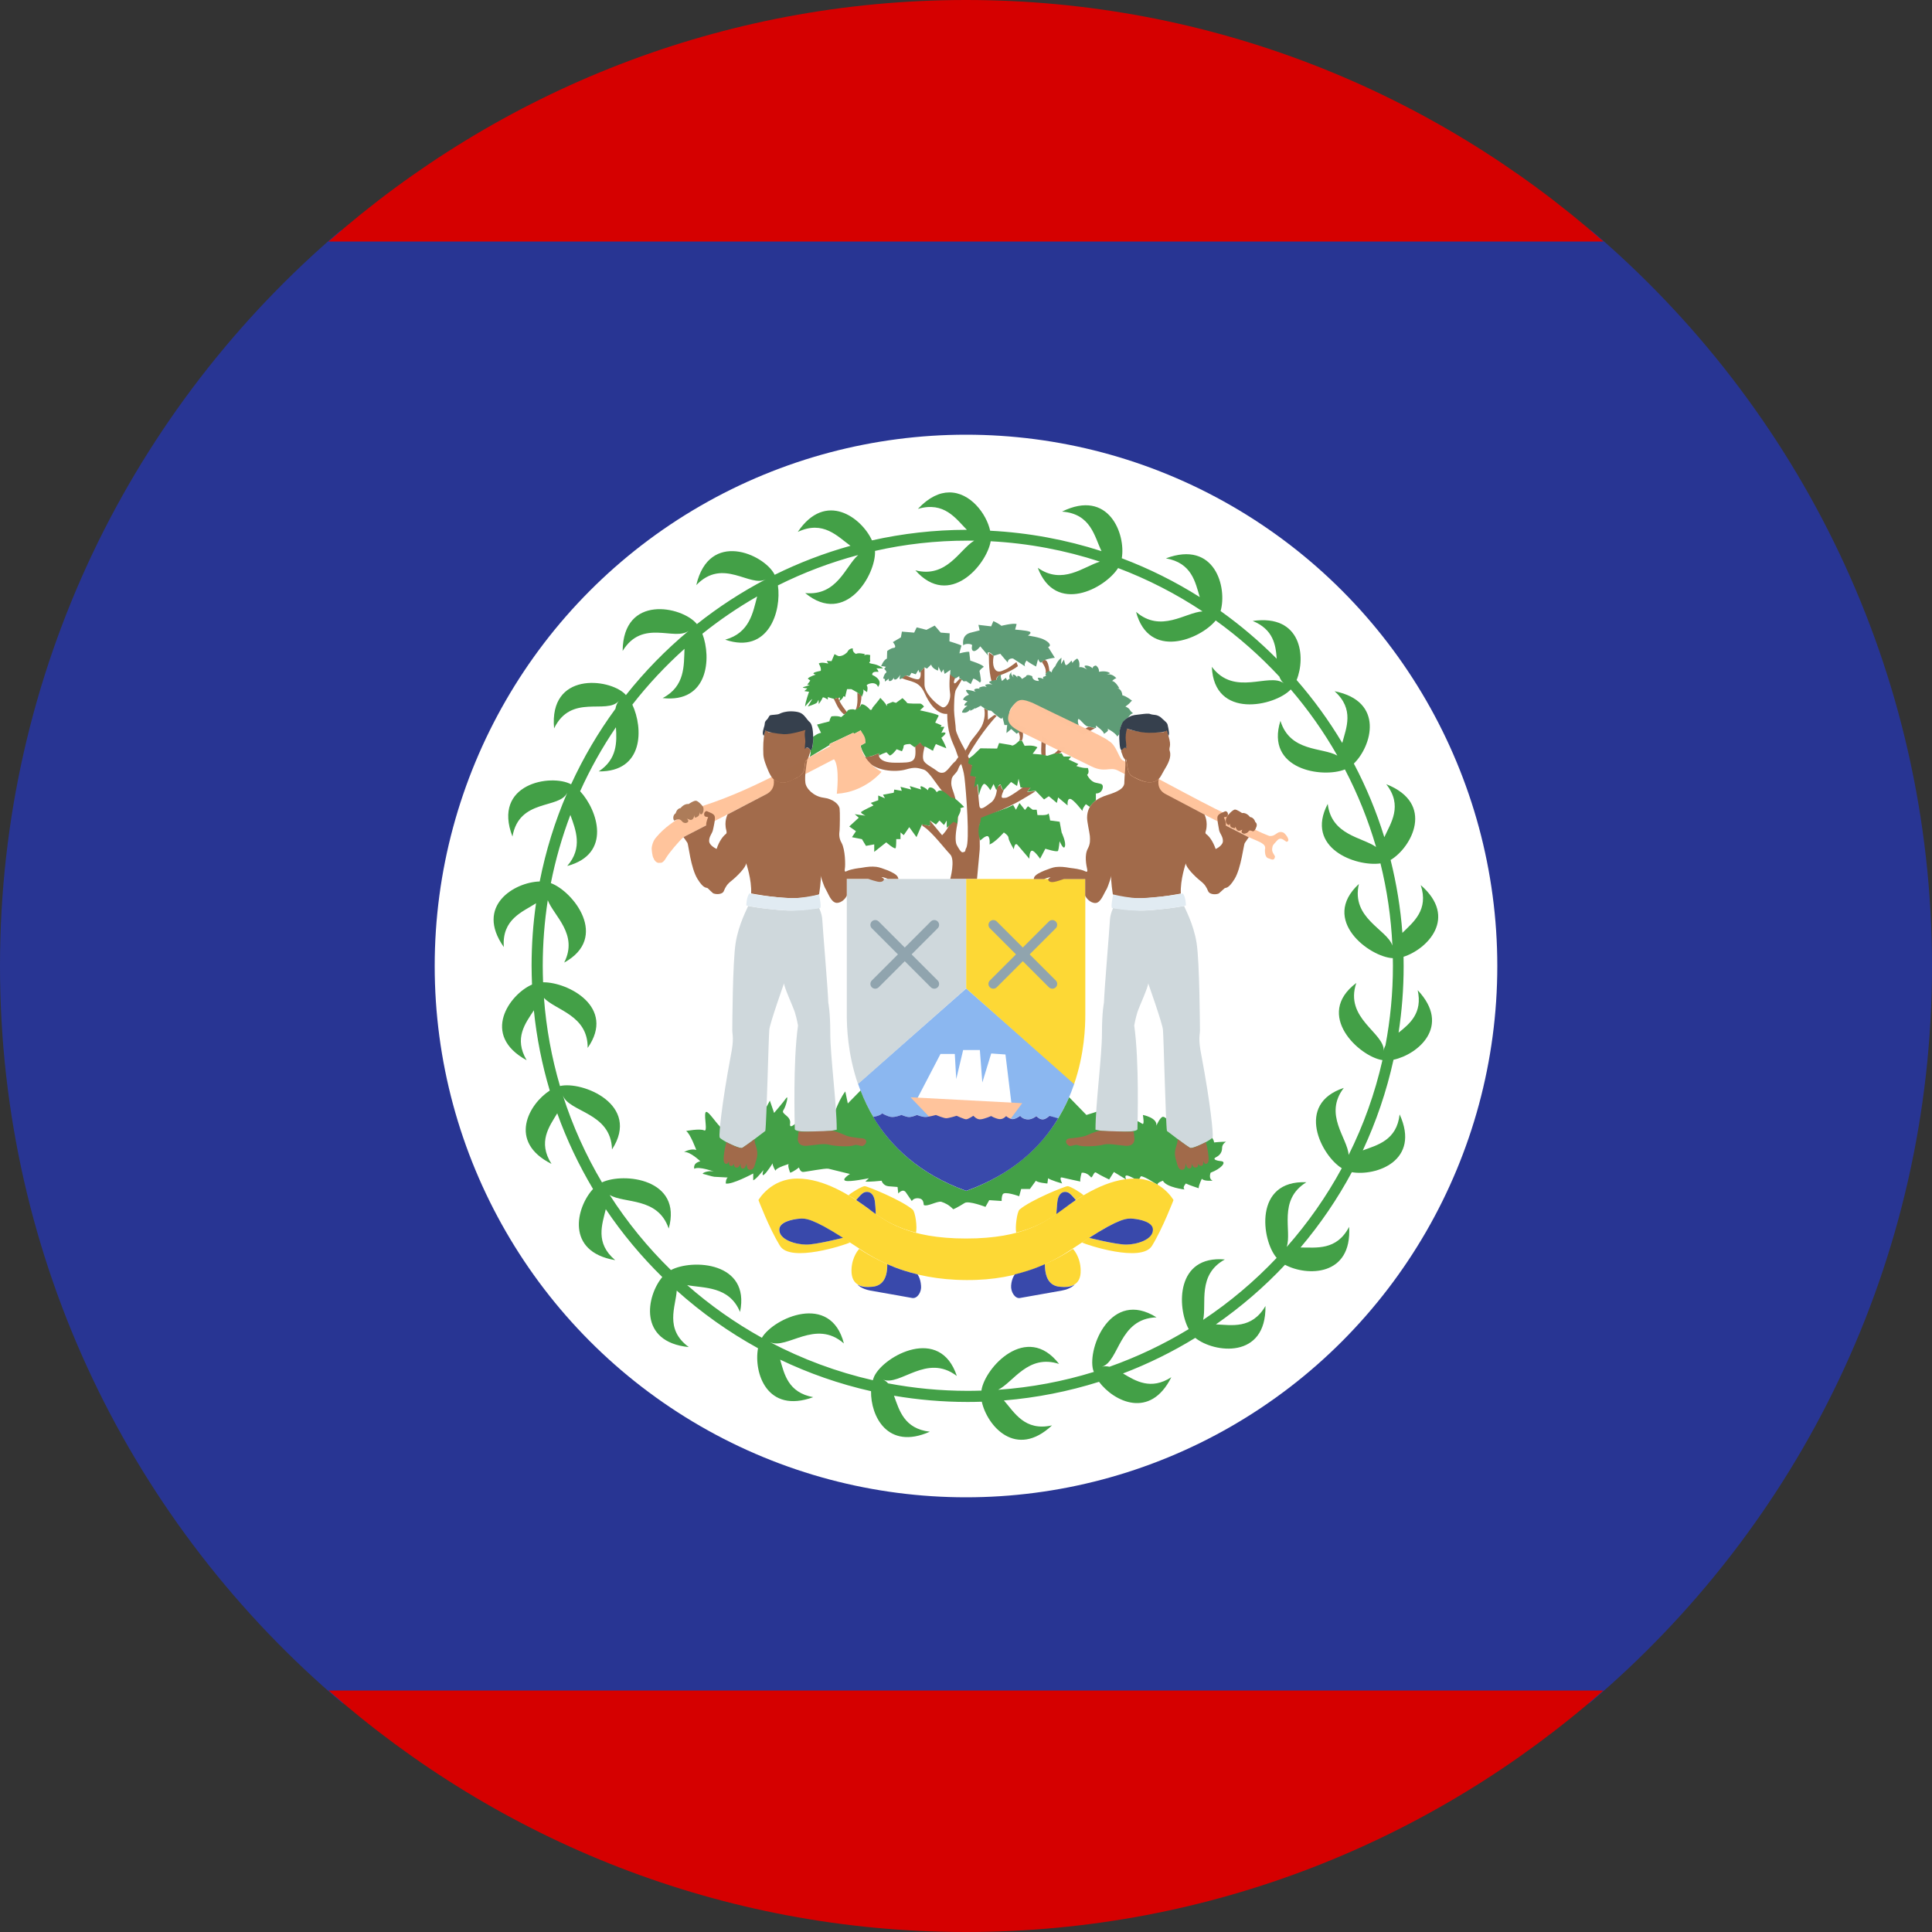 <svg xmlns="http://www.w3.org/2000/svg" viewBox="4 4 40 40"><rect x="4" y="4" width="40" height="40" fill="#333333" stroke="none"/><path fill="#283593" d="M4,24c0,6.124,2.759,11.597,7.094,15.266h25.811C41.241,35.597,44,30.124,44,24 c0-6.107-2.745-11.566-7.059-15.234H11.059C6.745,12.434,4,17.893,4,24z"/><circle cx="24" cy="24" r="11" fill="#fff"/><path fill="#43a047" d="M23.652,14.195c-0.199,0.001-0.42,0.098-0.648,0.341l0,0c0.546-0.16,0.786,0.202,1.014,0.433 c-0.675,0.001-1.332,0.077-1.965,0.219c-0.211-0.466-0.957-1.034-1.536-0.175c0.528-0.249,0.825,0.096,1.091,0.287 c-0.546,0.152-1.071,0.354-1.57,0.601c-0.001-0.004-0.003-0.008-0.005-0.012c-0.218-0.416-1.351-0.923-1.617,0.225 c0.558-0.579,1.113,0.062,1.445-0.123c-0.508,0.265-0.988,0.578-1.433,0.931c-0.002-0.003-0.004-0.007-0.007-0.01 c-0.303-0.359-1.519-0.614-1.53,0.565c0.411-0.671,1.073-0.199,1.366-0.416c-0.477,0.397-0.912,0.843-1.298,1.33 c-0.007-0.007-0.014-0.017-0.021-0.024c-0.337-0.328-1.574-0.459-1.466,0.714c0.351-0.728,1.088-0.279,1.34-0.569 c-0.038,0.044-0.059,0.1-0.07,0.163c-0.356,0.486-0.664,1.009-0.918,1.563c-0.417-0.223-1.637-0.016-1.214,1.082l0,0 c0.139-0.795,0.971-0.562,1.134-0.908c-0.001,0.004-0.002,0.007-0.004,0.011c-0.251,0.58-0.441,1.192-0.566,1.827 c-0.513,0.012-1.349,0.498-0.743,1.358c-0.043-0.58,0.392-0.729,0.667-0.907c-0.061,0.423-0.092,0.855-0.092,1.294 c0,0.131,0.004,0.26,0.009,0.389c-0.463,0.201-1.071,1.043-0.111,1.567c-0.271-0.459-0.023-0.769,0.149-1.033 c0.058,0.571,0.17,1.126,0.329,1.661c-0.433,0.279-0.876,1.06,0.036,1.518c-0.29-0.455-0.045-0.775,0.119-1.047 c0.197,0.549,0.447,1.073,0.741,1.567c-0.348,0.376-0.578,1.299,0.459,1.473c-0.423-0.356-0.268-0.744-0.195-1.055 c0.342,0.507,0.735,0.978,1.17,1.405c-0.328,0.391-0.508,1.344,0.549,1.45c-0.509-0.373-0.269-0.84-0.25-1.17 c0.512,0.459,1.076,0.86,1.683,1.194c-0.092,0.505,0.182,1.364,1.143,1.013c-0.521-0.096-0.598-0.477-0.685-0.777 c0.595,0.284,1.225,0.505,1.882,0.653c-0.009,0.511,0.337,1.229,1.217,0.839c-0.535-0.062-0.633-0.448-0.742-0.745 c0.495,0.084,1.004,0.129,1.523,0.129c0.099,0,0.197-0.002,0.295-0.005c0.111,0.5,0.705,1.192,1.454,0.49 c-0.568,0.127-0.78-0.271-0.996-0.516c0.681-0.056,1.34-0.188,1.969-0.386c0.309,0.411,1.06,0.781,1.497-0.095 c-0.425,0.273-0.738,0.079-1.001-0.078c0.524-0.2,1.025-0.447,1.497-0.737c0.386,0.314,1.47,0.45,1.453-0.66 c-0.282,0.485-0.702,0.394-1.026,0.381c0.519-0.361,1-0.774,1.431-1.234c0.454,0.243,1.389,0.243,1.327-0.785 c-0.258,0.496-0.682,0.425-1.006,0.427c0.406-0.48,0.763-1.002,1.062-1.559c0.505,0.086,1.428-0.236,0.99-1.197l0,0 c-0.061,0.541-0.463,0.634-0.763,0.746c0.277-0.593,0.492-1.222,0.636-1.877c0.505-0.109,1.203-0.694,0.501-1.44 c0.103,0.471-0.161,0.693-0.396,0.879c0.069-0.45,0.105-0.909,0.105-1.378c0-0.065-0.001-0.128-0.002-0.193 c0.491-0.157,1.132-0.81,0.356-1.484c0.169,0.515-0.153,0.765-0.38,0.989c-0.039-0.516-0.122-1.021-0.244-1.509 c0.433-0.258,0.928-1.169-0.09-1.569c0.349,0.448,0.093,0.803-0.04,1.097c-0.164-0.531-0.376-1.041-0.631-1.524 c0.366-0.355,0.645-1.289-0.399-1.498c0.416,0.373,0.241,0.76,0.159,1.071c-0.276-0.463-0.593-0.899-0.945-1.303 c0.194-0.475,0.104-1.369-0.909-1.223c0.428,0.176,0.477,0.496,0.497,0.782c-0.359-0.361-0.747-0.691-1.162-0.987 c0.14-0.484-0.114-1.473-1.132-1.091l0,0c0.54,0.095,0.608,0.498,0.701,0.802c-0.507-0.32-1.047-0.59-1.615-0.804 c0.086-0.498-0.268-1.444-1.237-0.966c0.604,0.045,0.672,0.524,0.818,0.819c-0.733-0.236-1.506-0.382-2.306-0.423 C24.425,14.64,24.09,14.191,23.652,14.195L23.652,14.195z M24.035,15.193c0.045,0,0.089,0.001,0.134,0.001 c-0.304,0.182-0.565,0.781-1.217,0.614c0.703,0.794,1.474-0.111,1.559-0.602c0.785,0.042,1.544,0.187,2.261,0.422 c-0.34,0.104-0.773,0.488-1.286,0.128c0.367,0.976,1.39,0.431,1.663,0.005c0.619,0.234,1.205,0.536,1.748,0.897 c-0.353,0.02-0.862,0.454-1.376,0.01c0.265,1.001,1.326,0.573,1.649,0.178c0.477,0.343,0.918,0.733,1.318,1.163 c0.02,0.055,0.048,0.103,0.094,0.139c-0.305-0.234-1.023,0.286-1.492-0.342c0.045,1.096,1.308,0.815,1.634,0.468 c0.363,0.424,0.686,0.882,0.964,1.37c-0.307-0.175-0.979-0.069-1.178-0.72c-0.318,1.012,0.871,1.193,1.335,1.006 c0.265,0.508,0.482,1.046,0.645,1.606c-0.289-0.205-0.923-0.241-1.001-0.892c-0.479,0.914,0.582,1.304,1.092,1.232 c0.136,0.549,0.22,1.118,0.247,1.701c-0.113-0.339-0.858-0.562-0.694-1.275c-0.809,0.745,0.223,1.514,0.703,1.536 c0.001,0.053,0.002,0.106,0.002,0.158c0,0.564-0.054,1.115-0.155,1.649c-0.02,0.036-0.033,0.074-0.035,0.116 c0.02-0.382-0.821-0.67-0.568-1.41c-0.879,0.66,0.066,1.527,0.541,1.598c-0.156,0.689-0.392,1.346-0.7,1.963 c-0.021-0.351-0.524-0.837-0.1-1.388c-1.015,0.335-0.466,1.401-0.042,1.663c-0.318,0.587-0.703,1.134-1.141,1.631 c0.115-0.333-0.19-0.973,0.408-1.341c-1.095-0.047-0.931,1.203-0.615,1.566c-0.457,0.483-0.967,0.914-1.522,1.283 c0.076-0.344-0.125-0.934,0.449-1.25c-1.012-0.089-0.994,0.983-0.748,1.442c-0.515,0.313-1.064,0.575-1.64,0.779 c-0.053-0.012-0.105-0.015-0.157,0.001c0.367-0.117,0.343-0.998,1.13-1.024c-0.943-0.591-1.429,0.628-1.314,1.082 c0.004,0.015,0.011,0.032,0.017,0.048c-0.633,0.196-1.297,0.322-1.981,0.37c0.317-0.158,0.618-0.745,1.261-0.535 c-0.671-0.87-1.543,0.081-1.608,0.552c-0.093,0.003-0.187,0.005-0.281,0.005c-0.565,0-1.117-0.054-1.651-0.155 c-0.029-0.034-0.064-0.061-0.106-0.078c0.358,0.143,0.905-0.552,1.529-0.075c-0.347-1.052-1.504-0.419-1.708,0.004 c-0.012,0.025-0.022,0.054-0.031,0.084c-0.749-0.171-1.463-0.438-2.126-0.787c-0.001-0.001-0.002-0.001-0.003-0.002 c0.348,0.166,0.941-0.49,1.53,0.028c-0.274-1.066-1.457-0.526-1.698-0.118c-0.555-0.308-1.074-0.674-1.547-1.09 c0.346,0.067,0.868,0.014,1.095,0.556c0.216-1.041-0.991-1.101-1.431-0.868c-0.479-0.467-0.905-0.989-1.268-1.555 c0.302,0.184,0.997,0.036,1.222,0.696c0.29-1.034-0.938-1.167-1.382-0.956c-0.334-0.564-0.608-1.169-0.811-1.805 c0.124,0.358,0.999,0.348,1.019,1.123c0.603-0.929-0.617-1.422-1.077-1.313c-0.172-0.585-0.285-1.195-0.332-1.824 c0.243,0.257,0.912,0.356,0.905,1.035c0.59-0.844-0.407-1.364-0.923-1.359c-0.004-0.113-0.007-0.227-0.007-0.341 c0-0.462,0.036-0.915,0.104-1.358c0.128,0.329,0.637,0.705,0.34,1.291c0.94-0.518,0.188-1.473-0.276-1.645 c0.096-0.486,0.232-0.958,0.404-1.412c0.111,0.31,0.263,0.681-0.065,1.057c0.928-0.246,0.631-1.155,0.267-1.547 c0.209-0.465,0.458-0.908,0.741-1.325c0.021,0.309,0.026,0.663-0.356,0.914c0.936,0.012,0.924-0.896,0.696-1.382 c0.325-0.417,0.687-0.804,1.08-1.156c-0.015,0.339,0.018,0.774-0.453,1.02c0.948,0.107,1.013-0.833,0.823-1.332 c0.356-0.285,0.736-0.544,1.134-0.772c-0.087,0.327-0.152,0.755-0.662,0.895c0.901,0.307,1.169-0.595,1.092-1.124 c0.526-0.263,1.082-0.475,1.662-0.629c-0.266,0.232-0.433,0.851-1.097,0.788c0.84,0.692,1.47-0.39,1.445-0.873 C22.731,15.266,23.374,15.193,24.035,15.193L24.035,15.193z"/><path fill="#a16a4a" d="M25.572,17.708c0,0,0.031-0.073,0.088-0.031c0.052,0.041,0.067,0.222,0.067,0.222l-0.083,0.041 C25.643,17.94,25.69,17.874,25.572,17.708L25.572,17.708z M25.101,19.332c0,0,0.041-0.056-0.015-0.181l0.083-0.026 c0,0,0.031,0.098-0.01,0.207H25.101 M26.534,19.048l-0.197,0.119l0.098,0.046l0.238-0.14L26.534,19.048 M23.9,19.819 c-0.052,0.042-0.057,0.114-0.088,0.155c-0.026,0.041-0.103,0.098-0.109,0.161c-0.01,0.062-0.015,0.103,0.01,0.186 c0.031,0.083,0.161,0.45,0.109,0.73c-0.057,0.279-0.036,0.398-0.015,0.44c0.021,0.041,0.083,0.155,0.119,0.155 c0.083-0.01,0.046-0.036,0.078-0.088c0.078-0.134,0-1.174-0.036-1.464c-0.026-0.222-0.129-0.425-0.139-0.445 c-0.01-0.026-0.031-0.093-0.047-0.135c-0.078-0.186-0.171-0.347-0.171-0.735c0,0-0.254,0.057-0.471-0.435 c-0.114-0.249-0.279-0.222-0.476-0.305l0.088-0.057c0,0,0.166,0.083,0.249,0.083s0.057-0.166,0.057-0.166l0.083-0.083v0.362 c0,0.166,0.227,0.393,0.362,0.461c0.083,0.041,0.191-0.129,0.166-0.295s0-0.388,0-0.388l0.114,0.067c0,0-0.041,0.073-0.031,0.114 c0.015,0.042,0.073-0.041,0.114-0.083c0,0,0.01,0.01,0.052,0.01c0,0-0.083,0.139-0.124,0.212c-0.041,0.067-0.041,0.331-0.041,0.43 c0,0.098,0.036,0.326,0.036,0.398c0,0.052,0.098,0.264,0.176,0.393c0.026,0.051,0.088,0.186,0.088,0.186 c0.062,0.098,0.067,0.166,0.103,0.249c0.021,0.041,0.057,0.161,0.083,0.367c0.01,0.051,0.021,0.249,0.037,0.378 c0.015,0.124,0.119,0.026,0.243-0.062c0.124-0.093,0.124-0.315,0.124-0.315s0.098-0.083,0.083-0.036 c-0.01,0.052,0.052,0.103,0.052,0.103c-0.078,0.176-0.031,0.155,0.046,0.15c0.078-0.01,0.346-0.212,0.346-0.212 c0.036-0.01,0.197-0.01,0.171,0c-0.031,0.015-0.073,0.093-0.073,0.093l0.176-0.021c-0.062,0.047-0.295,0.181-0.347,0.212 c-0.057,0.036-0.336,0.171-0.455,0.217c-0.119,0.051-0.352,0.166-0.362,0.285c-0.005,0.119,0.015,0.44,0,0.543 c-0.01,0.103-0.052,0.564-0.052,0.564h-0.554c0,0,0.109-0.403-0.005-0.512c-0.109-0.114-0.362-0.445-0.527-0.559 c-0.166-0.109,0.109-0.026,0.109-0.026v-0.114l0.254,0.305c0,0,0.44-0.388,0-0.916c-0.139-0.166-0.279-0.419-0.388-0.445 c-0.114-0.031-0.171-0.057-0.362,0c-0.197,0.057-0.667,0.057-0.864-0.254l0.166-0.026l0.139-0.057c0,0-0.056,0.197,0.337,0.197 c0.388,0,0.445,0,0.414-0.362l0.114-0.057l0.083,0.083c0,0-0.057,0.197-0.026,0.279c0.026,0.083,0.166,0.14,0.274,0.222 C23.436,19.994,23.472,20,23.503,20c0.046-0.005,0.056-0.005,0.119-0.067c0.093-0.103,0.073-0.098,0.166-0.181 c0,0,0.046-0.073,0.057-0.083L23.9,19.819L23.9,19.819z"/><path fill="#a16a4a" d="M23.983,19.544c0.021-0.021,0.062-0.098,0.098-0.166c0.062-0.103,0.135-0.166,0.217-0.295 c0.078-0.119,0.109-0.295,0.078-0.419l0.073,0.042l0.005,0.197c0,0,0.098-0.083,0.14-0.103l0.041,0.021c0,0-0.31,0.32-0.6,0.838 L23.983,19.544L23.983,19.544z M21.262,18.468c0.041,0.072,0.083,0.212,0.207,0.32l0.083-0.026c0,0-0.191-0.222-0.191-0.32 L21.262,18.468 M21.749,18.344c0,0,0.026,0.264-0.041,0.362l0.083-0.041c0,0,0.056-0.181,0.041-0.279L21.749,18.344L21.749,18.344 z M24.475,17.511c0,0-0.015,0.373,0.057,0.6l0.098-0.031c0,0-0.015-0.067,0.067-0.098c0.083-0.026,0.279-0.109,0.378-0.191 l-0.031-0.083c0,0-0.15,0.119-0.222,0.15c-0.067,0.026-0.109,0.056-0.166,0.042c-0.057-0.015-0.124-0.109-0.083-0.321 L24.475,17.511z M25.572,19.249c0,0-0.026,0.264-0.01,0.378l0.088,0.021c0,0-0.021-0.315,0.036-0.342L25.572,19.249 M25.965,19.446c0,0-0.098,0.171-0.212,0.186l0.181-0.036c0,0,0.052-0.026,0.129-0.109L25.965,19.446"/><path fill="#5e9c76" d="M24.382,18.665l0.067,0.041l0.073,0.01c0,0,0.078,0.073,0.166,0.139 c0.067,0.057,0.067-0.01,0.067-0.01l0.041,0.166h0.057c0,0-0.015,0.109-0.015,0.166l0.098-0.083l0.114,0.098 c0,0,0.083-0.073,0.124-0.073c0.041,0,0.057-0.041,0.057-0.041h0.005c-0.274-0.13-0.393-0.264-0.31-0.403 c0.135-0.232,0.357-0.083,0.429-0.051l1.003,0.538c0,0,0.067-0.041,0.021-0.083c-0.052-0.041-0.073-0.144-0.057-0.186 c0.015-0.041,0.129,0.129,0.186,0.144c0.057,0.015,0.186,0.037,0.186,0.037l-0.005-0.052c0,0,0.166,0.114,0.166,0.171 c0,0,0.119-0.062,0.078-0.098c-0.041-0.036,0.181,0.088,0.197,0.155l0.046-0.052c-0.005,0,0.015-0.166,0.073-0.243 c0.052-0.078,0.109-0.098,0.109-0.098s0.052-0.088,0.103-0.088c0,0-0.052-0.036-0.073-0.078c-0.026-0.042-0.088-0.062-0.088-0.062 s0.078-0.057,0.098-0.083c0.021-0.031,0.041-0.037,0.041-0.037s-0.119-0.098-0.202-0.114c0,0-0.005-0.135-0.109-0.145h0.047 c0,0-0.078-0.145-0.15-0.15c0,0,0.046-0.052,0.088-0.057c0,0-0.088-0.114-0.207-0.073l0.078-0.031c0,0-0.057-0.062-0.232-0.031 c0,0,0.015-0.073-0.062-0.129c0,0-0.067,0.005-0.067,0.057c0,0-0.062-0.057-0.139-0.057s0.026,0.083,0.026,0.083 s-0.103-0.067-0.166-0.047c0,0,0.026-0.119-0.041-0.181c0,0-0.078,0.042-0.098,0.093l-0.021-0.051c0,0-0.103,0.124-0.124,0.088 c-0.015-0.021-0.031-0.109-0.031-0.109l-0.062,0.093l0.01-0.13c0,0-0.073,0.042-0.129,0.176c0,0-0.073,0.067-0.073,0.129 c0,0-0.057-0.067-0.109,0c-0.047,0.073,0,0.057,0,0.057s-0.021,0.026-0.073,0.036l0.01,0.041c0,0-0.067-0.036-0.119-0.021 l0.026,0.062c0,0-0.134,0.01-0.139-0.098c0,0-0.114-0.057-0.129,0.005l-0.083,0.052c0,0-0.026-0.052-0.073-0.062 c-0.052-0.015-0.01,0.067-0.01,0.067s-0.015-0.062-0.078-0.093c-0.062-0.026-0.01,0.057-0.01,0.057s-0.083-0.067-0.041-0.119 c0,0-0.078,0.073-0.041,0.14l-0.052,0.036c0,0-0.026-0.026-0.021-0.046c0.005-0.021-0.088,0.062-0.088,0.062s-0.057-0.134,0-0.134 c0.005,0-0.098-0.005-0.114,0.114c0,0-0.067,0.005-0.129,0.026c-0.067,0.021,0.047,0.067,0.047,0.067s-0.098-0.021-0.155,0.01 l0.036,0.047c0,0-0.036-0.036-0.124-0.005c-0.093,0.026,0.021,0.041,0.021,0.041s-0.093-0.021-0.139,0 c-0.047,0.021,0.015,0.057,0.015,0.057s-0.171-0.052-0.197-0.036c-0.026,0.015,0.057,0.098,0.057,0.098s-0.103,0.026-0.124,0.103 l0.093,0.036c0,0-0.041,0.021-0.062,0.062c-0.021,0.041,0.062,0.021,0.062,0.021s-0.114,0.083-0.114,0.145 c0,0,0.083,0.026,0.144-0.036c0.062-0.062,0.021-0.041,0.021-0.041l0.005,0.042c0,0,0.119-0.051,0.119-0.083 c0-0.026-0.021,0.041-0.021,0.041l0.119-0.062L24.382,18.665L24.382,18.665L24.382,18.665z"/><path fill="#5e9c76" d="M24.283,17.051l-0.026-0.114l0.264,0.031l0.046-0.109c0,0,0.124,0.057,0.166,0.098 c0,0,0.243-0.062,0.315-0.036l-0.031,0.114c0,0,0.222,0.015,0.295,0.041c0.067,0.026-0.031,0.083-0.031,0.083 s0.254,0.031,0.362,0.098c0.114,0.067,0.114,0.124,0.057,0.139l0.139,0.222c0,0-0.222,0.026-0.264,0.083 c-0.041,0.057-0.083-0.056-0.083-0.056l-0.041,0.155c0,0-0.139-0.073-0.197-0.124c0,0-0.067,0.083-0.026,0.124l-0.254-0.166 c0,0-0.109-0.015-0.109,0.083c0,0-0.124-0.14-0.155-0.181l-0.14,0.042c0,0-0.041-0.056-0.093-0.073 c-0.057-0.01-0.015,0.073-0.015,0.073l-0.083-0.098l-0.083-0.098c0,0-0.073,0.098-0.129,0.098c-0.052,0-0.052-0.067-0.041-0.114 c0.015-0.041-0.166-0.051-0.181,0c0,0-0.052-0.207,0.139-0.264L24.283,17.051L24.283,17.051z M23.28,17.759l-0.088,0.083 l-0.052-0.026l-0.103,0.114l-0.021-0.062l-0.057,0.093l-0.088-0.031l-0.041,0.067l-0.078-0.015c0,0-0.067,0.062-0.109,0.078 c-0.041,0.01,0-0.093,0-0.093s-0.062,0.103-0.109,0.103c-0.041,0-0.026-0.047-0.026-0.047s-0.026,0.067-0.078,0.078 c-0.047,0.005-0.026-0.051-0.026-0.051l-0.083,0.062V18.06l-0.036-0.015c0,0,0.021-0.093,0.057-0.114 c0.036-0.021-0.036-0.083-0.036-0.083l0.036-0.042c0,0-0.103-0.026-0.103-0.005c0,0,0.052-0.139,0.124-0.166l0.005-0.155 c0,0,0.073-0.062,0.139-0.067c0.073-0.01-0.021-0.119-0.021-0.119l0.166-0.098l0.021-0.119l0.254,0.021l0.052-0.109l0.202,0.051 l0.171-0.088l0.124,0.145l0.186,0.015c0,0-0.005,0.129-0.005,0.166c0,0,0.222,0.067,0.249,0.088c0,0-0.041,0.134-0.041,0.161 c0,0,0.155-0.042,0.202-0.031c0,0,0.015,0.145,0.021,0.181c0,0,0.264,0.083,0.279,0.13c0,0-0.057,0.036-0.088,0.083 c0,0,0.031,0.161,0.031,0.212l-0.021,0.031c0,0-0.078-0.073-0.139-0.083l-0.052,0.114l-0.093-0.062l-0.057,0.005 c0,0-0.046-0.057-0.083-0.057l-0.005-0.051l-0.073,0.046c0,0-0.114-0.057-0.114-0.093c0-0.031,0.005-0.083,0.005-0.083 l-0.119,0.083c0,0-0.026-0.062-0.021-0.088c0.005-0.026-0.047,0.062-0.047,0.062s-0.062-0.109-0.057-0.13l-0.015,0.088 C23.42,17.884,23.295,17.843,23.28,17.759L23.28,17.759L23.28,17.759z"/><path fill="#43a047" d="M21.625,18.267c0,0,0.217,0.109,0.217,0.161c0,0,0.057-0.114,0.026-0.155l0.083,0.057 c0,0,0.026-0.103-0.005-0.134c-0.026-0.026,0.186-0.114,0.232,0.026c0,0,0.129-0.134-0.119-0.249c0,0-0.021-0.083,0.129-0.062 c0,0-0.01-0.052-0.047-0.073h0.145c0,0-0.088-0.073-0.217-0.093c-0.124-0.021-0.047-0.036-0.052-0.062 c-0.01-0.026,0-0.119,0-0.119s-0.073-0.026-0.129,0.005l0.021-0.026c0,0-0.135-0.036-0.186-0.005c0,0-0.078-0.031-0.067-0.114 c0,0-0.078-0.005-0.114,0.078c0,0-0.073,0.083-0.171,0.083c-0.021,0-0.093-0.042-0.093-0.042l-0.062,0.145l-0.098-0.005 l0.031,0.056c0,0-0.15-0.041-0.197,0c0,0,0.057,0.088,0.041,0.15c0,0-0.119,0.021-0.144,0.042 c-0.031,0.021,0.041,0.036,0.041,0.036s-0.134,0.041-0.166,0.083l0.052,0.041l-0.062,0.083l0.052,0.01 c0,0-0.088,0.026-0.134,0.042c-0.046,0.015,0.083,0.026,0.083,0.026l-0.062,0.056l0.098,0.015c0,0-0.078,0.207-0.083,0.305 c0,0,0.119-0.145,0.15-0.155l-0.093,0.155c0,0,0.176-0.056,0.191-0.083c0.015-0.031,0.031-0.056,0.031-0.056l0.005,0.088 c0,0,0.067-0.093,0.078-0.129c0.005-0.036,0.109,0.036,0.109,0.036v-0.052c0,0,0.093,0.031,0.124,0.037 c0.036,0.005,0.041-0.015,0.041-0.015l0.088-0.01l-0.015,0.073c0,0,0.062-0.041,0.078-0.083c0.01-0.042,0.041,0,0.041,0 l0.041-0.166H21.625L21.625,18.267z M20.916,19.002l0.083,0.171c-0.067,0.005-0.166,0.083-0.166,0.083 c0.015,0.285-0.056,0.269-0.056,0.269c0.021,0.052-0.013,0.147-0.013,0.147l0.411-0.246l0.005-0.026l0.486-0.228l0.015,0.026 l0.14-0.078l0.098,0.259l-0.098,0.057c0.005,0.088,0.109,0.243,0.109,0.243l0.129-0.031l0.139-0.052c0,0,0.005,0.078,0.005,0.052 c0-0.021,0.15-0.073,0.15-0.073l0.067,0.067c0.052-0.005,0.144-0.13,0.144-0.13l0.109,0.042c0,0,0.036-0.062,0.036-0.109 c0-0.041,0.134-0.041,0.134-0.041l0.093,0.067l0.119-0.098c0,0,0.036,0.073,0.083,0.083c0.052,0.005,0.181,0.103,0.181,0.083 c0-0.021,0.057-0.134,0.057-0.134l0.217,0.088c-0.031-0.098-0.103-0.217-0.103-0.217s0.103-0.083,0.083-0.103 c-0.021-0.021-0.083,0-0.083,0l0.062-0.124H23.47l0.026-0.031l-0.134-0.057l0.073-0.145c-0.031-0.037-0.388-0.109-0.388-0.109 l0.083-0.078c0,0-0.041-0.062-0.083-0.062c-0.041,0-0.259,0.005-0.269-0.015c-0.005-0.021-0.093-0.098-0.093-0.098l-0.134,0.098 l-0.067-0.021l-0.119,0.047c0,0,0,0.067-0.015,0.021c-0.015-0.042-0.124-0.15-0.124-0.15c-0.021,0.036-0.161,0.202-0.161,0.202 s-0.021,0.088-0.067,0.026c-0.052-0.062-0.161-0.129-0.176-0.078c-0.015,0.057-0.114,0.109-0.134,0.093s-0.134-0.005-0.144,0.026 c-0.005,0.036-0.129,0.129-0.129,0.129c-0.078-0.036-0.202-0.015-0.202-0.015s-0.036,0.056-0.041,0.103L20.916,19.002 L20.916,19.002L20.916,19.002L20.916,19.002z M23.254,21.097v-0.109l0.124,0.083l0.073-0.083l0.093,0.093l0.057-0.093v0.15 l0.139-0.124l0.083,0.036v-0.119c0,0,0.098-0.166,0.057-0.197l0.083-0.026c0,0-0.139-0.139-0.181-0.166 c-0.041-0.031-0.098-0.031-0.098-0.031s-0.109-0.109-0.181-0.139c-0.067-0.026-0.109,0.031-0.109,0.031s-0.041-0.083-0.114-0.098 c-0.067-0.015-0.067,0.057-0.067,0.057s-0.052-0.052-0.119-0.078c-0.067-0.031-0.021,0.062-0.021,0.062l-0.238-0.072l0.031,0.072 l-0.222-0.056l0.026,0.083l-0.155-0.026l-0.012,0.066l-0.222,0.041l0.041,0.073l-0.139-0.057v0.098l-0.155,0.056l0.057,0.052 c0,0-0.207,0.098-0.249,0.129c-0.041,0.026,0.083,0.083,0.083,0.083l-0.222-0.031l0.083,0.073l-0.197,0.181l0.139,0.098 l-0.083,0.124l0.207,0.041l0.083,0.139l0.171-0.031v0.155l0.249-0.197c0,0,0.181,0.161,0.197,0.114 c0.01-0.041,0.01-0.181,0.01-0.181h0.088v-0.139l0.067,0.057l0.114-0.166l0.15,0.207l0.114-0.264L23.254,21.097L23.254,21.097z M24.268,20.47l-0.026-0.238l-0.073,0.073l0.031-0.222l-0.114-0.021l0.041-0.217l-0.083-0.042l0.021-0.103l0.083-0.062l0.15-0.145 l0.346,0.005l0.041-0.114l0.249,0.042c0.041,0.046,0.171-0.093,0.171-0.093h0.052l0.057,0.109c0,0,0.181-0.026,0.264,0.031 l-0.098,0.134l0.181,0.015l0.124,0.026l0.129-0.042l0.166-0.01l0.041,0.067h0.155l-0.052,0.062l0.202,0.093l-0.041,0.042 c0,0,0.114,0.041,0.197,0.041h0.041c0,0,0.041,0.098-0.015,0.139c0,0,0.057,0.14,0.181,0.166c0.124,0.026,0.124,0.026,0.139,0.056 c0.015,0.026,0,0.166-0.139,0.166v0.14c0,0-0.109,0.098-0.124,0.139l-0.083-0.057c0,0-0.072,0.083-0.072,0.14 c0,0-0.181-0.238-0.249-0.249c-0.073-0.015-0.057,0.135-0.057,0.135l-0.197-0.166l-0.026,0.114l-0.166-0.139l-0.099,0.067 l-0.176-0.181l-0.171,0.021l0.067-0.088h-0.207l-0.041-0.181l-0.031,0.15l-0.124-0.083l-0.161,0.176c0,0-0.021-0.021-0.046-0.103 c-0.026-0.083-0.098,0.098-0.098,0.098l-0.057-0.129l-0.067,0.129c0,0-0.057-0.098-0.114-0.129 C24.34,20.206,24.284,20.388,24.268,20.47L24.268,20.47z M24.299,21.014l0.01-0.083l0.295-0.114l0.249-0.093l0.124-0.057 l0.057,0.098l0.073-0.139l0.114,0.144l0.062-0.078l0.098,0.073h0.083l0.015,0.109c0,0,0.207,0.015,0.222-0.026 c0.015-0.042,0.041,0.139,0.041,0.139l0.197,0.026l0.041,0.222c0,0,0.098,0.207,0.067,0.29c-0.026,0.088-0.109-0.109-0.109-0.109 s-0.015,0.155-0.031,0.197c-0.01,0.041-0.264-0.041-0.264-0.041l-0.109,0.207c0,0-0.114-0.166-0.166-0.166 c-0.057,0-0.057,0.166-0.057,0.166s-0.166-0.197-0.238-0.279c-0.067-0.083-0.083,0.083-0.083,0.083s-0.109-0.181-0.109-0.233 c0-0.056-0.098-0.114-0.098-0.114s-0.171,0.197-0.295,0.249c0,0,0.015-0.124-0.026-0.166c-0.041-0.042-0.166,0.083-0.166,0.083 S24.21,21.21,24.299,21.014L24.299,21.014z"/><path fill="#8bb7f0" d="M22.079,27.124c-0.128-0.218-0.234-0.448-0.315-0.688l2.24-1.971l2.24,1.966 c-0.078,0.227-0.181,0.471-0.326,0.704L25.9,27.164c-0.056-0.021-0.112-0.043-0.169-0.065c0,0-0.073,0.067-0.129,0.073 c-0.078,0.01-0.145-0.067-0.145-0.067s-0.098,0.083-0.197,0.067c-0.098-0.01-0.14-0.073-0.14-0.073s-0.103,0.083-0.176,0.067 c-0.067-0.015-0.114-0.062-0.114-0.062s-0.062,0.078-0.15,0.062c-0.083-0.015-0.161-0.062-0.161-0.062s-0.129,0.056-0.212,0.067 c-0.083,0.015-0.155-0.073-0.155-0.073s-0.109,0.073-0.15,0.073c-0.041,0-0.197-0.073-0.197-0.073s-0.161,0.052-0.217,0.052 c-0.052,0-0.212-0.067-0.212-0.067s-0.15,0.041-0.217,0.041c-0.073,0-0.176-0.041-0.176-0.041s-0.124,0.057-0.191,0.041 c-0.044-0.01-0.088-0.023-0.129-0.041c0,0-0.134,0.057-0.222,0.041c-0.083-0.015-0.181-0.072-0.181-0.072 s-0.015,0.041-0.176,0.072L22.079,27.124"/><path fill="#cfd8dc" d="M24.004,22.198v2.266l-2.24,1.981c-0.217-0.631-0.232-1.195-0.232-1.438v-2.809H24.004"/><path fill="#fdd835" d="M24.004,22.198v2.266l2.234,1.981c0.217-0.631,0.232-1.195,0.232-1.438v-2.809H24.004"/><path fill="#43a047" d="M18.578,27.403c0.078,0.036,0-0.254,0.026-0.362c0.031-0.114,0.254,0.279,0.362,0.331 c0.114,0.056,0.807-0.274,0.807-0.274l0.166-0.31l0.088,0.254c0,0,0.191-0.222,0.249-0.305c0.057-0.083,0,0.166-0.057,0.249 s0.166,0.114,0.139,0.279c-0.026,0.166,0.222-0.114,0.222-0.114l0.642,0.057c0,0,0.109-0.388,0.279-0.611l0.052,0.249l0.264-0.269 c0.295,0.776,0.916,1.619,2.188,2.08c1.195-0.435,1.811-1.206,2.131-1.94l0.357,0.367c0,0,0.279-0.083,0.331-0.114 c0.057-0.026,0.657,0.212,0.657,0.212s0.109,0.041,0.166,0.083c0.056,0.041,0.015-0.181,0.015-0.181s0.305,0.057,0.279,0.222 c0,0,0.067-0.155,0.124-0.181c0.057-0.026,0.191,0.139,0.222,0.197c0.026,0.052,0.683,0.134,0.776,0.191 c0,0,0.073,0.083,0.073,0.14c0,0,0.139-0.015,0.249-0.015c0,0-0.083,0.041-0.083,0.129c0,0.083-0.041,0.15-0.124,0.191 c-0.083,0.042,0,0.073,0.109,0.083c0.114,0.015,0,0.155-0.222,0.238c0,0-0.052,0.124,0.041,0.166c0,0-0.191,0.015-0.222-0.041 c0,0-0.067,0.129-0.067,0.197c0,0-0.207-0.067-0.264-0.098c0,0-0.083,0.083-0.026,0.124c0,0-0.378-0.041-0.45-0.181 c0,0-0.134,0.041-0.109,0.088c0,0-0.264-0.181-0.347-0.181l-0.057,0.093c0,0-0.181-0.109-0.238-0.109 c-0.052,0-0.01,0.083-0.01,0.083l-0.254-0.155l-0.098,0.155c0,0-0.207-0.098-0.264-0.139c-0.052-0.041-0.067,0.083-0.109,0.098 c0,0-0.083-0.114-0.197-0.098c0,0-0.041,0.139-0.026,0.181c0,0-0.32-0.067-0.378-0.083s-0.026,0.067,0,0.124 c0,0-0.238-0.067-0.29-0.109l-0.015,0.109c0,0-0.197-0.015-0.238-0.057l-0.124,0.171h-0.181l-0.041,0.15 c0,0-0.312-0.115-0.342-0.037c-0.026,0.056-0.021,0.135-0.021,0.135l-0.257-0.017l-0.078,0.139c0,0-0.347-0.133-0.43-0.081 c0,0-0.164,0.104-0.237,0.13c-0.092-0.092-0.161-0.125-0.249-0.155c-0.091-0.015-0.29,0.109-0.362,0.067c0,0,0-0.098-0.056-0.124 c-0.052-0.026-0.15-0.026-0.191,0.042c0,0-0.041-0.057-0.114-0.166c-0.067-0.114-0.166,0.01-0.166,0.01l-0.015-0.135l-0.191-0.015 c-0.114-0.015-0.139-0.114-0.139-0.114s-0.295,0.031-0.336,0.015l0.073-0.067c0,0-0.403,0.083-0.486,0.052 c-0.088-0.026,0.093-0.14,0.093-0.14s-0.373-0.093-0.445-0.109c-0.067-0.015-0.471,0.067-0.528,0.067 c-0.057,0-0.083-0.093-0.083-0.093s-0.098,0.083-0.181,0.109c0,0-0.067-0.166-0.026-0.181c0,0-0.264,0.073-0.279,0.14 c0,0-0.067-0.109-0.057-0.155c0,0-0.124,0.197-0.181,0.238c-0.057,0.041-0.01-0.098-0.01-0.098s-0.155,0.197-0.212,0.212v-0.14 c0,0-0.445,0.238-0.569,0.207c0,0,0-0.098,0.041-0.124l-0.279-0.015c-0.067-0.01-0.15-0.041-0.222-0.057 c-0.067-0.01,0.098-0.083,0.212-0.052c0,0-0.31-0.114-0.403-0.057c0,0-0.041-0.114,0.124-0.155c0,0-0.212-0.207-0.337-0.191 c0,0,0.14-0.083,0.254-0.042c0,0-0.129-0.352-0.212-0.393C18.201,27.414,18.496,27.362,18.578,27.403L18.578,27.403z"/><path fill="#ffc49c" d="M18.149,21.334l3.766-1.951c0.018-0.101-0.039-0.18-0.098-0.259 c-1.077,0.528-2.057,1.169-3.254,1.558c-0.067,0.026-0.662,0.274-0.967,0.642c-0.097,0.097-0.104,0.241-0.104,0.241 s0.007,0.164,0.042,0.208c0,0,0.009,0.045,0.065,0.081c-0.001,0,0.034,0.018,0.059,0.009c0.027,0.005,0.072,0.005,0.134-0.104 C17.853,21.656,18.056,21.417,18.149,21.334L18.149,21.334z"/><path fill="#ffc49c" d="M21.18,19.405l0.486-0.233c0,0,0.166,0.124,0.15,0.264c0,0,0.036,0.32,0.435,0.543 c0,0-0.337,0.419-0.926,0.455c0,0,0.067-0.553-0.056-0.714c0,0-0.021,0.02-0.012-0.007c0.018-0.054-0.012-0.238-0.087-0.279 C21.16,19.429,21.175,19.414,21.18,19.405L21.18,19.405z"/><path fill="#ffc49c" d="M25.137,18.493c-0.069,0.008-0.131,0.055-0.201,0.175c-0.122,0.233-0.092,0.361,0.276,0.521l0,0 l1.383,0.678c0.277,0.135,0.377,0.01,0.533,0.078l2.73,1.39c0.234,0.103,0.365,0.135,0.331,0.256 c-0.004,0.156,0.051,0.177,0.089,0.185c0.059,0.025,0.104,0.039,0.117-0.029c0.009-0.013-0.007-0.035-0.025-0.064 c-0.018-0.029-0.036-0.064-0.032-0.105c0.004-0.04,0.008-0.059,0.021-0.081c0.013-0.021,0.037-0.045,0.082-0.095 c0.023-0.025,0.044-0.036,0.064-0.037c0.02-0.001,0.04,0.005,0.058,0.015c0.025,0.015,0.047,0.032,0.07,0.048 c0.091-0.007,0.01-0.136-0.054-0.186c-0.137-0.065-0.153,0.081-0.298,0.066c0,0-0.259-0.098-0.352-0.166 c-0.172-0.093-0.411-0.204-0.466-0.265c-0.175-0.033-1.486-0.771-2.229-1.141c-0.08-0.067-0.123-0.314-0.28-0.396 c-0.046-0.067-1.052-0.526-1.578-0.789C25.282,18.516,25.206,18.485,25.137,18.493L25.137,18.493z" opacity=".99"/><path fill="#a16a4a" d="M20.714,19.731c-0.01,0.031-0.036,0.01-0.036,0.021c-0.021,0.109-0.015,0.166-0.041,0.227 c-0.036,0.073-0.166,0.14-0.161,0.134c-0.103,0.031-0.227,0.155-0.429,0.041c-0.01-0.005-0.021-0.015-0.031-0.026 c0,0,0.056,0.212-0.15,0.315c-0.073,0.036-0.802,0.419-0.802,0.419s-0.078,0.14-0.026,0.331c0.005,0.031,0.015,0.057-0.015,0.078 c-0.047,0.036-0.134,0.14-0.186,0.305c0,0-0.155-0.067-0.155-0.166c0-0.098,0.062-0.15,0.078-0.223 c0.015-0.067,0.056-0.238,0.036-0.29c-0.021-0.057-0.114-0.078-0.15-0.098c-0.031-0.021-0.073,0.021-0.067,0.067 c0.005,0.052,0.041,0.041,0.083,0.052c0,0-0.047,0.098-0.041,0.171l-0.471,0.243c0,0,0.062,0.083,0.083,0.119 c0.021,0.036,0.067,0.517,0.207,0.745c0.139,0.227,0.186,0.166,0.217,0.197c0.026,0.026,0.067,0.067,0.103,0.098 c0.036,0.026,0.197,0.041,0.227-0.046c0.036-0.083,0.062-0.135,0.161-0.212c0.098-0.078,0.3-0.274,0.3-0.362 c0,0,0.119,0.342,0.103,0.626c0,0,0.435,0.088,0.823,0.098c0.388,0.005,0.584-0.078,0.584-0.078s0.052-0.326,0.031-0.388 c0,0,0.062,0.212,0.109,0.285c0.052,0.088,0.109,0.269,0.222,0.279c0.109,0.005,0.202-0.109,0.212-0.155v-0.342h0.44 c0-0.005,0.197,0.073,0.259,0.062c0.062-0.005,0.098-0.062,0.041-0.083l-0.021-0.015c0.056,0,0.129,0.036,0.129,0.036h0.217 c0.005-0.005,0-0.021-0.005-0.026c-0.015-0.062-0.129-0.114-0.212-0.15c-0.083-0.031-0.176-0.067-0.238-0.073 c-0.098-0.01-0.166-0.005-0.315,0.021c-0.041,0.005-0.197,0.021-0.295,0.067c-0.026,0.015-0.052,0.021-0.041-0.046 c0.015-0.073,0.01-0.398-0.067-0.538c-0.057-0.098-0.052-0.181-0.041-0.264c0.005-0.083,0.01-0.367,0-0.45 c-0.015-0.083-0.129-0.197-0.336-0.222c-0.197-0.026-0.362-0.186-0.373-0.315C20.657,20.072,20.693,19.834,20.714,19.731" opacity=".99"/><path fill="#a16a4a" d="M19.835,19.146c-0.036,0.166-0.036,0.31-0.031,0.471c0.005,0.109,0.057,0.232,0.103,0.342 c0.031,0.073,0.073,0.155,0.139,0.197c0.181,0.119,0.352-0.01,0.45-0.052c0.047-0.015,0.119-0.083,0.139-0.124 c0.026-0.062,0.015-0.109,0.041-0.227c-0.005,0.005,0.041-0.021,0.036-0.021c0.047-0.078,0.036-0.103,0.062-0.155 c0.026-0.052-0.031-0.109-0.093-0.098c0.031-0.098,0.052-0.207,0.021-0.3c-0.01-0.031,0.026-0.114-0.031-0.093 c-0.233,0.093-0.507,0.073-0.755,0.073c-0.021,0-0.036-0.042-0.067-0.036C19.845,19.12,19.84,19.136,19.835,19.146" opacity=".99"/><path fill="#36404d" d="M19.814,19.233c-0.026-0.021-0.031-0.067,0-0.166c0.036-0.098,0-0.103,0.057-0.161 c0.057-0.057,0.041-0.083,0.078-0.098c0.036-0.01,0.144-0.01,0.181-0.026c0.031-0.015,0.078-0.037,0.15-0.047 c0.078-0.015,0.233-0.01,0.305,0.031c0.078,0.041,0.129,0.145,0.176,0.181c0.052,0.036,0.083,0.186,0.073,0.404 c-0.015,0.217-0.057,0.176-0.057,0.176s-0.062-0.103-0.114-0.015c0,0,0-0.083,0.01-0.145c0.005-0.062-0.031-0.176,0.005-0.254 c0,0-0.295,0.093-0.445,0.088c-0.155-0.01-0.373-0.047-0.383-0.083L19.814,19.233"/><path fill="#cfd8dc" d="M19.23,23.528c0.062-0.403,0.254-0.74,0.259-0.771c0,0,0.197,0.042,0.538,0.073 c0.336,0.036,0.429,0.021,0.584,0.01c0.15-0.015,0.347-0.041,0.347-0.041s0.062,0.124,0.067,0.249 c0.015,0.264,0.114,1.407,0.124,1.712c0,0,0.041,0.181,0.041,0.626c0,0.486,0.134,1.475,0.134,2.003l-0.134,0.026 c0,0-0.735,0.057-0.735-0.041c0-0.109-0.041-1.376,0.067-2.142c0,0-0.026-0.15-0.067-0.279c-0.041-0.124-0.222-0.512-0.222-0.595 c0,0-0.29,0.817-0.305,0.957c-0.015,0.129-0.057,1.95-0.083,2.1c0,0-0.419,0.32-0.476,0.352c-0.056,0.026-0.461-0.171-0.471-0.222 c-0.015-0.057,0.041-0.672,0.232-1.687c0.073-0.362,0.031-0.429,0.031-0.527C19.162,25.231,19.167,23.932,19.23,23.528 L19.23,23.528z"/><path fill="#e1ebf2" d="M19.452,22.747c0,0,0-0.166,0.062-0.249c0,0,0.176,0.037,0.424,0.062 c0.254,0.026,0.455,0.047,0.642,0.026c0.186-0.021,0.378-0.067,0.378-0.067s0.051,0.243,0.026,0.279c0,0-0.202,0.041-0.424,0.051 c-0.227,0.015-0.605-0.021-0.735-0.041C19.654,22.789,19.504,22.758,19.452,22.747L19.452,22.747z"/><path fill="#a16a4a" d="M19.038,27.647c-0.015,0.067-0.041,0.161-0.052,0.279c0,0.026-0.026,0.166,0.052,0.171 c0.057,0.005,0.073-0.145,0.073-0.145s-0.052,0.166,0.015,0.186c0.093,0.021,0.103-0.181,0.103-0.181 c-0.01,0.057-0.073,0.202,0.015,0.217c0.093,0.015,0.119-0.197,0.119-0.197s-0.078,0.212,0.015,0.217 c0.088,0.005,0.088-0.207,0.088-0.207s-0.047,0.254,0.078,0.233c0.067-0.01,0.083-0.098,0.098-0.15 c0.021-0.078,0.067-0.176,0.01-0.336c-0.041-0.119-0.026-0.15-0.026-0.15s-0.145,0.109-0.259,0.181 C19.318,27.796,19.038,27.646,19.038,27.647L19.038,27.647z M20.549,27.424c-0.026-0.015-0.021,0.093-0.031,0.144 c-0.005,0.052,0.01,0.166,0.186,0.155c0.171-0.015,0.342-0.052,0.45-0.026c0.109,0.031,0.269,0.036,0.357,0.036 s0.145-0.01,0.186-0.026c0.037-0.015,0.114,0.021,0.15,0.021c0.037,0,0.093-0.057,0.088-0.093 c-0.005-0.067-0.067-0.067-0.155-0.073c-0.083-0.01-0.197-0.026-0.253-0.047c-0.057-0.021-0.161-0.078-0.29-0.103 c0,0-0.249,0.01-0.3,0.01C20.885,27.424,20.58,27.439,20.549,27.424L20.549,27.424z" opacity=".99"/><path fill="#ad7c59" d="M17.968,20.988c-0.026,0.015-0.057-0.103,0.021-0.15c0,0,0.021-0.098,0.103-0.109 c0,0,0.067-0.093,0.166-0.083c0,0,0.114-0.078,0.155-0.067c0.041,0.005,0.145,0.109,0.15,0.145c0.01,0.036,0,0.098-0.026,0.124 c-0.031,0.031-0.052-0.005-0.057-0.047c0,0,0.021,0.078-0.041,0.109c-0.062,0.037-0.057,0.01-0.062-0.031 c0,0-0.015,0.083-0.057,0.093c-0.041,0.015-0.067-0.021-0.098-0.021c0,0,0.052,0.042,0.015,0.073 c-0.036,0.026-0.078,0.015-0.103-0.005C18.107,20.993,18.076,20.926,17.968,20.988L17.968,20.988z"/><path fill="#ad7c59" d="M18.474,20.797c-0.026-0.083-0.109-0.155-0.207-0.144 M18.381,20.874 c-0.015-0.021-0.021-0.042-0.036-0.062c-0.047-0.078-0.145-0.073-0.227-0.093 M18.241,20.952 c-0.031-0.021-0.041-0.062-0.073-0.078c-0.052-0.021-0.103-0.047-0.166-0.037"/><path fill="#a16a4a" d="M27.294,19.731c0.036-0.015,0.026,0.031,0.031,0.047c0.015,0.067,0.015,0.14,0.041,0.202 c0.031,0.057,0.041,0.078,0.093,0.103c0.083,0.047,0.326,0.181,0.496,0.073c0.01-0.005,0.026-0.015,0.036-0.026 c0,0-0.062,0.212,0.15,0.315c0.067,0.036,0.796,0.419,0.796,0.419s0.078,0.14,0.031,0.331c-0.01,0.031-0.021,0.057,0.01,0.078 c0.052,0.036,0.134,0.14,0.191,0.305c0,0,0.15-0.067,0.15-0.166c0-0.098-0.062-0.15-0.078-0.222 c-0.01-0.067-0.051-0.238-0.031-0.29c0.021-0.057,0.109-0.078,0.144-0.098c0.037-0.021,0.078,0.021,0.067,0.067 c-0.005,0.052-0.041,0.042-0.083,0.052c0,0,0.052,0.098,0.041,0.171l0.476,0.243c0,0-0.062,0.083-0.083,0.119 c-0.026,0.037-0.073,0.517-0.212,0.745c-0.14,0.227-0.186,0.166-0.212,0.197c-0.031,0.026-0.073,0.067-0.109,0.098 c-0.031,0.026-0.191,0.042-0.227-0.046c-0.036-0.083-0.062-0.135-0.161-0.212c-0.098-0.078-0.3-0.274-0.3-0.362 c0,0-0.119,0.342-0.103,0.626c0,0-0.429,0.088-0.823,0.098c-0.388,0.005-0.584-0.078-0.584-0.078s-0.052-0.326-0.031-0.388 c0,0-0.062,0.212-0.103,0.285c-0.057,0.088-0.114,0.269-0.222,0.279c-0.114,0.005-0.202-0.109-0.217-0.155V22.2h-0.44 c0-0.005-0.191,0.073-0.259,0.062c-0.062-0.005-0.093-0.062-0.041-0.083l0.021-0.015c-0.057,0-0.129,0.036-0.129,0.036h-0.217 c0-0.005,0.005-0.021,0.005-0.026c0.015-0.062,0.13-0.114,0.217-0.15c0.083-0.031,0.171-0.067,0.232-0.073 c0.098-0.01,0.166-0.005,0.315,0.021c0.041,0.005,0.202,0.021,0.295,0.067c0.026,0.015,0.057,0.021,0.041-0.046 c-0.015-0.073-0.062-0.285,0.015-0.425c0.052-0.098,0.047-0.181,0.041-0.264c-0.01-0.088-0.057-0.285-0.057-0.373 c0-0.29,0.222-0.408,0.419-0.471c0.217-0.067,0.362-0.14,0.352-0.269C27.279,20.056,27.315,19.834,27.294,19.731"/><path fill="#a16a4a" d="M28.168,19.146c0.047,0.171,0.057,0.212,0.057,0.269c0,0.062-0.026,0.073-0.005,0.14 c0.036,0.124-0.036,0.259-0.124,0.403c-0.041,0.067-0.073,0.155-0.139,0.197c-0.171,0.109-0.378-0.021-0.486-0.067 c-0.056-0.026-0.088-0.067-0.103-0.109c-0.021-0.062-0.026-0.119-0.041-0.202c0-0.015,0.005-0.062-0.031-0.047 c-0.062-0.073-0.052-0.103-0.078-0.155c-0.026-0.052,0.047-0.109,0.103-0.098c-0.031-0.098-0.046-0.207-0.015-0.3 c0.01-0.031-0.026-0.114,0.026-0.093c0.232,0.093,0.507,0.073,0.755,0.073c0.021,0,0.036-0.041,0.067-0.036 C28.158,19.12,28.163,19.136,28.168,19.146"/><path fill="#36404d" d="M28.19,19.233c0.026-0.021,0.01-0.119-0.015-0.222c-0.01-0.052-0.052-0.073-0.109-0.129 c-0.057-0.057-0.078-0.057-0.114-0.073c-0.031-0.01-0.103-0.01-0.139-0.026c-0.031-0.015-0.114-0.005-0.191,0.005 c-0.103,0.015-0.161,0.01-0.238,0.052c-0.078,0.041-0.139,0.088-0.166,0.166c-0.021,0.057-0.057,0.129-0.041,0.347 c0.01,0.217,0.052,0.176,0.052,0.176s0.057-0.083,0.093-0.031c0,0-0.005-0.114-0.015-0.181c-0.005-0.062,0-0.14,0.026-0.233 c0,0,0.238,0.088,0.461,0.088c0.155,0,0.357-0.015,0.362-0.052L28.19,19.233L28.19,19.233z"/><path fill="#cfd8dc" d="M28.775,23.528c-0.062-0.403-0.254-0.74-0.259-0.771c0,0-0.197,0.042-0.538,0.073 c-0.336,0.036-0.429,0.021-0.584,0.01c-0.15-0.015-0.347-0.041-0.347-0.041s-0.062,0.124-0.067,0.249 c-0.015,0.264-0.114,1.407-0.124,1.712c0,0-0.041,0.181-0.041,0.626c0,0.486-0.134,1.475-0.134,2.003l0.134,0.026 c0,0,0.735,0.057,0.735-0.041c0-0.109,0.041-1.376-0.067-2.142c0,0,0.026-0.15,0.067-0.279c0.041-0.124,0.222-0.512,0.222-0.595 c0,0,0.29,0.817,0.305,0.957c0.015,0.129,0.057,1.95,0.083,2.1c0,0,0.419,0.32,0.476,0.352c0.056,0.026,0.461-0.171,0.471-0.222 c0.015-0.057-0.041-0.672-0.232-1.687c-0.073-0.362-0.031-0.429-0.031-0.527C28.842,25.231,28.837,23.932,28.775,23.528 L28.775,23.528z"/><path fill="#e1ebf2" d="M28.553,22.747c0,0,0-0.166-0.062-0.249c0,0-0.176,0.037-0.424,0.062 c-0.254,0.026-0.455,0.047-0.642,0.026c-0.186-0.021-0.378-0.067-0.378-0.067s-0.051,0.243-0.026,0.279 c0,0,0.202,0.041,0.424,0.051c0.227,0.015,0.605-0.021,0.735-0.041C28.352,22.789,28.501,22.758,28.553,22.747L28.553,22.747z"/><path fill="#a16a4a" d="M28.967,27.646c0.015,0.067,0.041,0.161,0.052,0.279c0,0.026,0.026,0.166-0.052,0.171 c-0.057,0.005-0.073-0.145-0.073-0.145s0.052,0.166-0.015,0.186c-0.093,0.021-0.103-0.181-0.103-0.181 c0.01,0.057,0.073,0.202-0.015,0.217c-0.093,0.015-0.119-0.197-0.119-0.197s0.078,0.212-0.015,0.217 c-0.088,0.005-0.088-0.207-0.088-0.207s0.047,0.254-0.078,0.233c-0.067-0.01-0.083-0.098-0.098-0.15 c-0.021-0.078-0.067-0.176-0.01-0.336c0.041-0.119,0.026-0.15,0.026-0.15s0.145,0.109,0.259,0.181 C28.687,27.796,28.967,27.646,28.967,27.646L28.967,27.646z M27.456,27.424c0.026-0.015,0.021,0.093,0.031,0.144 c0.005,0.052-0.01,0.166-0.186,0.155c-0.171-0.015-0.342-0.052-0.45-0.026c-0.109,0.031-0.269,0.036-0.357,0.036 s-0.145-0.01-0.186-0.026c-0.037-0.015-0.114,0.021-0.15,0.021c-0.037,0-0.093-0.057-0.088-0.093 c0.005-0.067,0.067-0.067,0.155-0.073c0.083-0.01,0.197-0.026,0.253-0.047c0.057-0.021,0.161-0.078,0.29-0.103 c0,0,0.249,0.01,0.3,0.01C27.12,27.424,27.425,27.439,27.456,27.424L27.456,27.424z"/><path fill="#a16a4a" d="M29.963,21.174c0.026,0.01,0.098-0.103,0.026-0.155c0,0-0.026-0.098-0.109-0.103 c0,0-0.067-0.098-0.166-0.083c0,0-0.109-0.078-0.15-0.072c-0.047,0.01-0.15,0.114-0.155,0.15c-0.005,0.031,0,0.093,0.026,0.124 c0.031,0.026,0.052-0.005,0.057-0.052c0,0-0.021,0.078,0.041,0.114c0.062,0.036,0.057,0.005,0.062-0.036 c0,0,0.015,0.083,0.057,0.098c0.041,0.015,0.067-0.021,0.098-0.021c0,0-0.052,0.041-0.015,0.067 c0.036,0.031,0.078,0.015,0.103-0.005C29.87,21.179,29.855,21.112,29.963,21.174L29.963,21.174z"/><path fill="#a16a4a" d="M29.498,20.983c0.026-0.088,0.114-0.161,0.207-0.145 M29.596,21.061 c0.01-0.021,0.015-0.042,0.031-0.062c0.046-0.078,0.15-0.078,0.232-0.093 M29.73,21.133c0.031-0.021,0.041-0.057,0.073-0.072 c0.052-0.026,0.109-0.047,0.166-0.037"/><path fill="#a16a4a" d="M29.489,20.831c-0.045,0.037-0.093,0.092-0.097,0.116c-0.005,0.031-0.001,0.093,0.026,0.124 c0.028,0.023,0.048-0.001,0.056-0.04c-0.003,0.023-0.004,0.075,0.043,0.102c0.062,0.036,0.057,0.005,0.062-0.037 c0,0,0.015,0.083,0.057,0.099c0.041,0.015,0.067-0.021,0.098-0.021c0,0-0.052,0.041-0.016,0.067 c0.036,0.031,0.078,0.015,0.103-0.005c0.031-0.021,0.015-0.087,0.124-0.026c0.013,0.005,0.041-0.023,0.052-0.059l-0.391-0.281 L29.489,20.831z"/><path fill="#a16a4a" d="M29.406,20.903c-0.076,0.131,0.026,0.21,0.059,0.133c-0.01,0.121,0.081,0.117,0.116,0.078 c0.034,0.128,0.093,0.071,0.148,0.059c-0.062,0.117,0.076,0.082,0.108,0.055c0.047-0.069,0.069-0.014,0.103-0.021L30,21.145 M29.594,20.855c-0.086,0.045-0.128,0.109-0.129,0.188 M29.713,20.931c-0.086,0.045-0.128,0.109-0.129,0.188 M29.859,21.03 c-0.086,0.045-0.089,0.087-0.127,0.144"/><path fill="#fdd835" d="M24.004,30.502c1.164,0.01,1.852-0.414,2.229-0.667c0.884-0.595,1.071-0.615,1.216-0.605 c0.166,0.015,0.408,0.073,0.419,0.218c0.015,0.222-0.347,0.32-0.554,0.32c-0.212,0-0.766-0.14-0.766-0.14l-0.145,0.098 c0.098,0.047,1.231,0.424,1.448,0.067c0.222-0.362,0.445-0.947,0.445-0.947s-0.249-0.445-0.802-0.445 c-0.559,0-1.101,0.352-1.464,0.615c-0.362,0.264-0.818,0.626-2.028,0.626c-1.211,0-1.671-0.362-2.033-0.626 s-0.905-0.615-1.459-0.615c-0.559,0-0.807,0.445-0.807,0.445s0.222,0.584,0.445,0.947c0.217,0.357,1.35-0.021,1.448-0.067 l-0.139-0.098c0,0-0.559,0.139-0.766,0.139c-0.212,0-0.574-0.098-0.559-0.32c0.01-0.145,0.254-0.202,0.419-0.217 c0.145-0.01,0.331,0.01,1.216,0.605C22.147,30.089,22.835,30.497,24.004,30.502"/><path fill="#fdd835" d="M22.131,29.131c0,0,0-0.098-0.015-0.243c-0.021-0.186-0.129-0.232-0.217-0.207 c-0.057,0.021-0.171,0.161-0.171,0.161v0.005c-0.051-0.036-0.105-0.069-0.161-0.098c0.041-0.047,0.279-0.191,0.336-0.191 c0.052,0,0.766,0.29,0.993,0.486c0.057,0.052,0.098,0.373,0.067,0.476c-0.383-0.098-0.631-0.243-0.833-0.383L22.131,29.131 M21.79,29.856c0,0-0.155,0.155-0.161,0.44c-0.005,0.337,0.238,0.352,0.398,0.347c0.191-0.005,0.347-0.114,0.342-0.471 C22.369,30.171,22.054,30.037,21.79,29.856 M25.871,29.131c0,0,0.005-0.098,0.021-0.243c0.021-0.186,0.124-0.232,0.212-0.207 c0.057,0.021,0.171,0.161,0.171,0.161v0.005c0.051-0.036,0.105-0.069,0.161-0.098c-0.041-0.047-0.279-0.191-0.331-0.191 c-0.057,0-0.771,0.29-0.998,0.486c-0.052,0.052-0.093,0.373-0.067,0.476c0.388-0.098,0.631-0.243,0.833-0.383L25.871,29.131 M26.213,29.856c0,0,0.155,0.155,0.161,0.44c0.01,0.337-0.238,0.352-0.398,0.347c-0.191-0.005-0.342-0.114-0.342-0.471 C25.634,30.171,25.949,30.037,26.213,29.856"/><path fill="#3949ab" d="M21.454,29.628c0,0-0.554,0.14-0.76,0.14c-0.212,0-0.574-0.098-0.559-0.32 c0.01-0.145,0.254-0.202,0.419-0.217C20.678,29.219,20.839,29.235,21.454,29.628 M26.55,29.628c0,0,0.554,0.14,0.766,0.14 c0.207,0,0.569-0.098,0.554-0.32c-0.01-0.145-0.254-0.202-0.419-0.217C27.326,29.219,27.165,29.235,26.55,29.628 M22.131,29.136 c-0.057-0.041-0.114-0.083-0.166-0.124c-0.078-0.057-0.155-0.109-0.238-0.166c0,0,0.114-0.145,0.171-0.161 c0.088-0.031,0.197,0.015,0.217,0.202C22.131,29.033,22.131,29.136,22.131,29.136 M21.754,30.596 c0.098,0.057,0.207,0.052,0.274,0.047c0.191-0.005,0.347-0.114,0.342-0.471c0,0,0.238,0.119,0.626,0.212 c0,0,0.062,0.078,0.073,0.232c0.015,0.13-0.073,0.269-0.176,0.259c0,0-0.543-0.098-0.874-0.155 C21.826,30.684,21.754,30.596,21.754,30.596 M25.871,29.136c0.056-0.041,0.114-0.083,0.171-0.124 c0.073-0.057,0.15-0.109,0.232-0.166c0,0-0.114-0.145-0.171-0.161c-0.088-0.031-0.191,0.015-0.212,0.202 C25.877,29.033,25.871,29.136,25.871,29.136 M26.249,30.596c-0.098,0.057-0.207,0.052-0.274,0.047 c-0.191-0.005-0.342-0.114-0.342-0.471c0,0-0.238,0.119-0.621,0.212c0,0-0.067,0.078-0.078,0.232 c-0.01,0.13,0.078,0.269,0.176,0.259c0,0,0.549-0.098,0.874-0.155C26.177,30.684,26.249,30.596,26.249,30.596"/><path fill="none" d="M24.004,30.502c1.164,0.01,1.852-0.414,2.229-0.667c0.884-0.595,1.071-0.615,1.216-0.605 c0.166,0.015,0.408,0.073,0.419,0.217c0.015,0.222-0.347,0.32-0.554,0.32c-0.212,0-0.766-0.139-0.766-0.139l-0.144,0.098 c0.098,0.047,1.231,0.424,1.448,0.067c0.222-0.362,0.445-0.947,0.445-0.947s-0.249-0.445-0.802-0.445 c-0.559,0-1.101,0.352-1.464,0.616s-0.817,0.626-2.028,0.626c-1.211,0-1.671-0.362-2.033-0.626 c-0.362-0.264-0.906-0.616-1.459-0.616c-0.559,0-0.807,0.445-0.807,0.445s0.222,0.584,0.445,0.947 c0.217,0.357,1.35-0.021,1.448-0.067l-0.139-0.098c0,0-0.559,0.139-0.766,0.139c-0.212,0-0.574-0.098-0.559-0.32 c0.01-0.145,0.254-0.202,0.419-0.217c0.144-0.01,0.331,0.01,1.216,0.605C22.148,30.089,22.835,30.497,24.004,30.502 L24.004,30.502z"/><path fill="none" d="M21.454,29.628c0,0-0.554,0.14-0.76,0.14c-0.212,0-0.574-0.098-0.559-0.32 c0.01-0.145,0.254-0.202,0.419-0.217C20.678,29.219,20.839,29.235,21.454,29.628L21.454,29.628z M26.549,29.628 c0,0,0.554,0.14,0.766,0.14c0.207,0,0.569-0.098,0.554-0.32c-0.01-0.145-0.254-0.202-0.419-0.217 C27.325,29.219,27.164,29.235,26.549,29.628L26.549,29.628z M22.131,29.136c-0.057-0.041-0.114-0.083-0.166-0.124 c-0.078-0.057-0.155-0.109-0.238-0.166c0,0,0.114-0.145,0.171-0.161c0.088-0.031,0.197,0.015,0.217,0.202 C22.131,29.033,22.131,29.136,22.131,29.136L22.131,29.136z"/><path fill="none" d="M22.131,29.131c0,0,0-0.098-0.015-0.243c-0.021-0.186-0.129-0.232-0.217-0.207 c-0.057,0.021-0.171,0.161-0.171,0.161v0.005c-0.051-0.036-0.105-0.068-0.161-0.098c0.041-0.047,0.279-0.191,0.337-0.191 c0.052,0,0.766,0.29,0.993,0.486c0.057,0.052,0.098,0.373,0.067,0.476c-0.383-0.098-0.631-0.243-0.833-0.383 M21.79,29.856 c0,0-0.155,0.155-0.161,0.44c-0.005,0.336,0.238,0.352,0.398,0.347c0.191-0.005,0.346-0.114,0.342-0.471 C22.37,30.171,22.054,30.037,21.79,29.856L21.79,29.856z"/><path fill="none" d="M21.92,29.933c0,0-0.124,0.129-0.144,0.342c-0.01,0.166,0.098,0.259,0.238,0.249 c0.197-0.01,0.274-0.279,0.181-0.429L21.92,29.933z"/><path fill="none" d="M21.754,30.596c0.098,0.057,0.207,0.052,0.274,0.047c0.191-0.005,0.346-0.114,0.342-0.471 c0,0,0.238,0.119,0.626,0.212c0,0,0.062,0.078,0.073,0.233c0.015,0.129-0.073,0.269-0.176,0.259c0,0-0.543-0.098-0.874-0.155 C21.826,30.684,21.754,30.596,21.754,30.596L21.754,30.596z M25.871,29.136c0.057-0.041,0.114-0.083,0.171-0.124 c0.073-0.057,0.15-0.109,0.233-0.166c0,0-0.114-0.145-0.171-0.161c-0.088-0.031-0.191,0.015-0.212,0.202 C25.883,28.971,25.877,29.053,25.871,29.136L25.871,29.136L25.871,29.136z"/><path fill="none" d="M25.871,29.131c0,0,0.005-0.098,0.021-0.243c0.021-0.186,0.124-0.232,0.212-0.207 c0.057,0.021,0.171,0.161,0.171,0.161v0.005c0.051-0.036,0.105-0.068,0.161-0.098c-0.041-0.047-0.279-0.191-0.331-0.191 c-0.057,0-0.771,0.29-0.998,0.486c-0.052,0.052-0.093,0.373-0.067,0.476c0.388-0.098,0.631-0.243,0.833-0.383 M26.213,29.856 c0,0,0.155,0.155,0.161,0.44c0.01,0.336-0.238,0.352-0.398,0.347c-0.191-0.005-0.341-0.114-0.341-0.471 C25.634,30.171,25.949,30.037,26.213,29.856L26.213,29.856z"/><path fill="none" d="M26.084,29.933c0,0,0.124,0.129,0.145,0.342c0.015,0.166-0.098,0.259-0.238,0.249 c-0.197-0.01-0.269-0.279-0.181-0.429L26.084,29.933z"/><path fill="none" d="M26.249,30.596c-0.098,0.057-0.207,0.052-0.274,0.047c-0.191-0.005-0.341-0.114-0.341-0.471 c0,0-0.238,0.119-0.62,0.212c0,0-0.067,0.078-0.078,0.233c-0.01,0.129,0.078,0.269,0.176,0.259c0,0,0.549-0.098,0.874-0.155 C26.177,30.684,26.249,30.596,26.249,30.596L26.249,30.596z"/><g><path fill="#90a4ae" d="M23.343,24.47c-0.025,0-0.051-0.01-0.071-0.029l-1.222-1.222c-0.039-0.039-0.039-0.102,0-0.141 s0.103-0.039,0.142,0l1.222,1.222c0.039,0.039,0.039,0.102,0,0.141C23.395,24.46,23.369,24.47,23.343,24.47z"/></g><g><path fill="#90a4ae" d="M22.121,24.47c-0.025,0-0.051-0.01-0.071-0.029c-0.039-0.039-0.039-0.102,0-0.141l1.222-1.222 c0.039-0.039,0.103-0.039,0.142,0s0.039,0.102,0,0.141l-1.222,1.222C22.172,24.46,22.146,24.47,22.121,24.47z"/></g><g><path fill="#90a4ae" d="M25.788,24.47c-0.025,0-0.051-0.01-0.071-0.029l-1.222-1.222c-0.039-0.039-0.039-0.102,0-0.141 s0.103-0.039,0.142,0l1.222,1.222c0.039,0.039,0.039,0.102,0,0.141C25.839,24.46,25.813,24.47,25.788,24.47z"/></g><g><path fill="#90a4ae" d="M24.565,24.47c-0.025,0-0.051-0.01-0.071-0.029c-0.039-0.039-0.039-0.102,0-0.141l1.222-1.222 c0.039-0.039,0.103-0.039,0.142,0s0.039,0.102,0,0.141l-1.222,1.222C24.617,24.46,24.591,24.47,24.565,24.47z"/></g><g><polygon fill="#fff" points="23.472,25.821 22.973,26.779 24.95,26.922 24.817,25.832 24.522,25.811 24.338,26.412 24.287,25.74 23.941,25.74 23.798,26.341 23.768,25.821"/></g><g><polygon fill="#ffc49c" points="22.851,26.718 23.35,27.238 24.868,27.238 25.164,26.84"/></g><g><path fill="#3949ab" d="M25.908,27.155c-0.357,0.595-0.942,1.154-1.904,1.5c-0.978-0.352-1.572-0.936-1.924-1.526 l0.005-0.005c0.161-0.032,0.176-0.073,0.176-0.073s0.098,0.057,0.181,0.073c0.088,0.015,0.222-0.041,0.222-0.041 s0.057,0.026,0.129,0.042c0.067,0.015,0.191-0.041,0.191-0.041s0.103,0.042,0.176,0.042c0.067,0,0.217-0.041,0.217-0.041 s0.161,0.067,0.212,0.067c0.057,0,0.217-0.051,0.217-0.051s0.155,0.073,0.197,0.073c0.041,0,0.15-0.073,0.15-0.073 s0.073,0.088,0.155,0.073c0.083-0.01,0.212-0.067,0.212-0.067s0.078,0.047,0.161,0.062c0.088,0.015,0.15-0.062,0.15-0.062 s0.046,0.047,0.114,0.062c0.073,0.015,0.176-0.067,0.176-0.067s0.041,0.062,0.139,0.073c0.098,0.015,0.197-0.067,0.197-0.067 s0.067,0.078,0.144,0.067c0.057-0.005,0.129-0.073,0.129-0.073S25.86,27.139,25.908,27.155"/></g><g><path fill="#d50000" d="M10.802,39c3.524,3.103,8.134,5,13.198,5s9.675-1.897,13.198-5H10.802z"/><path fill="#d50000" d="M10.802,9h26.396C33.675,5.897,29.064,4,24,4S14.325,5.897,10.802,9z"/></g></svg>